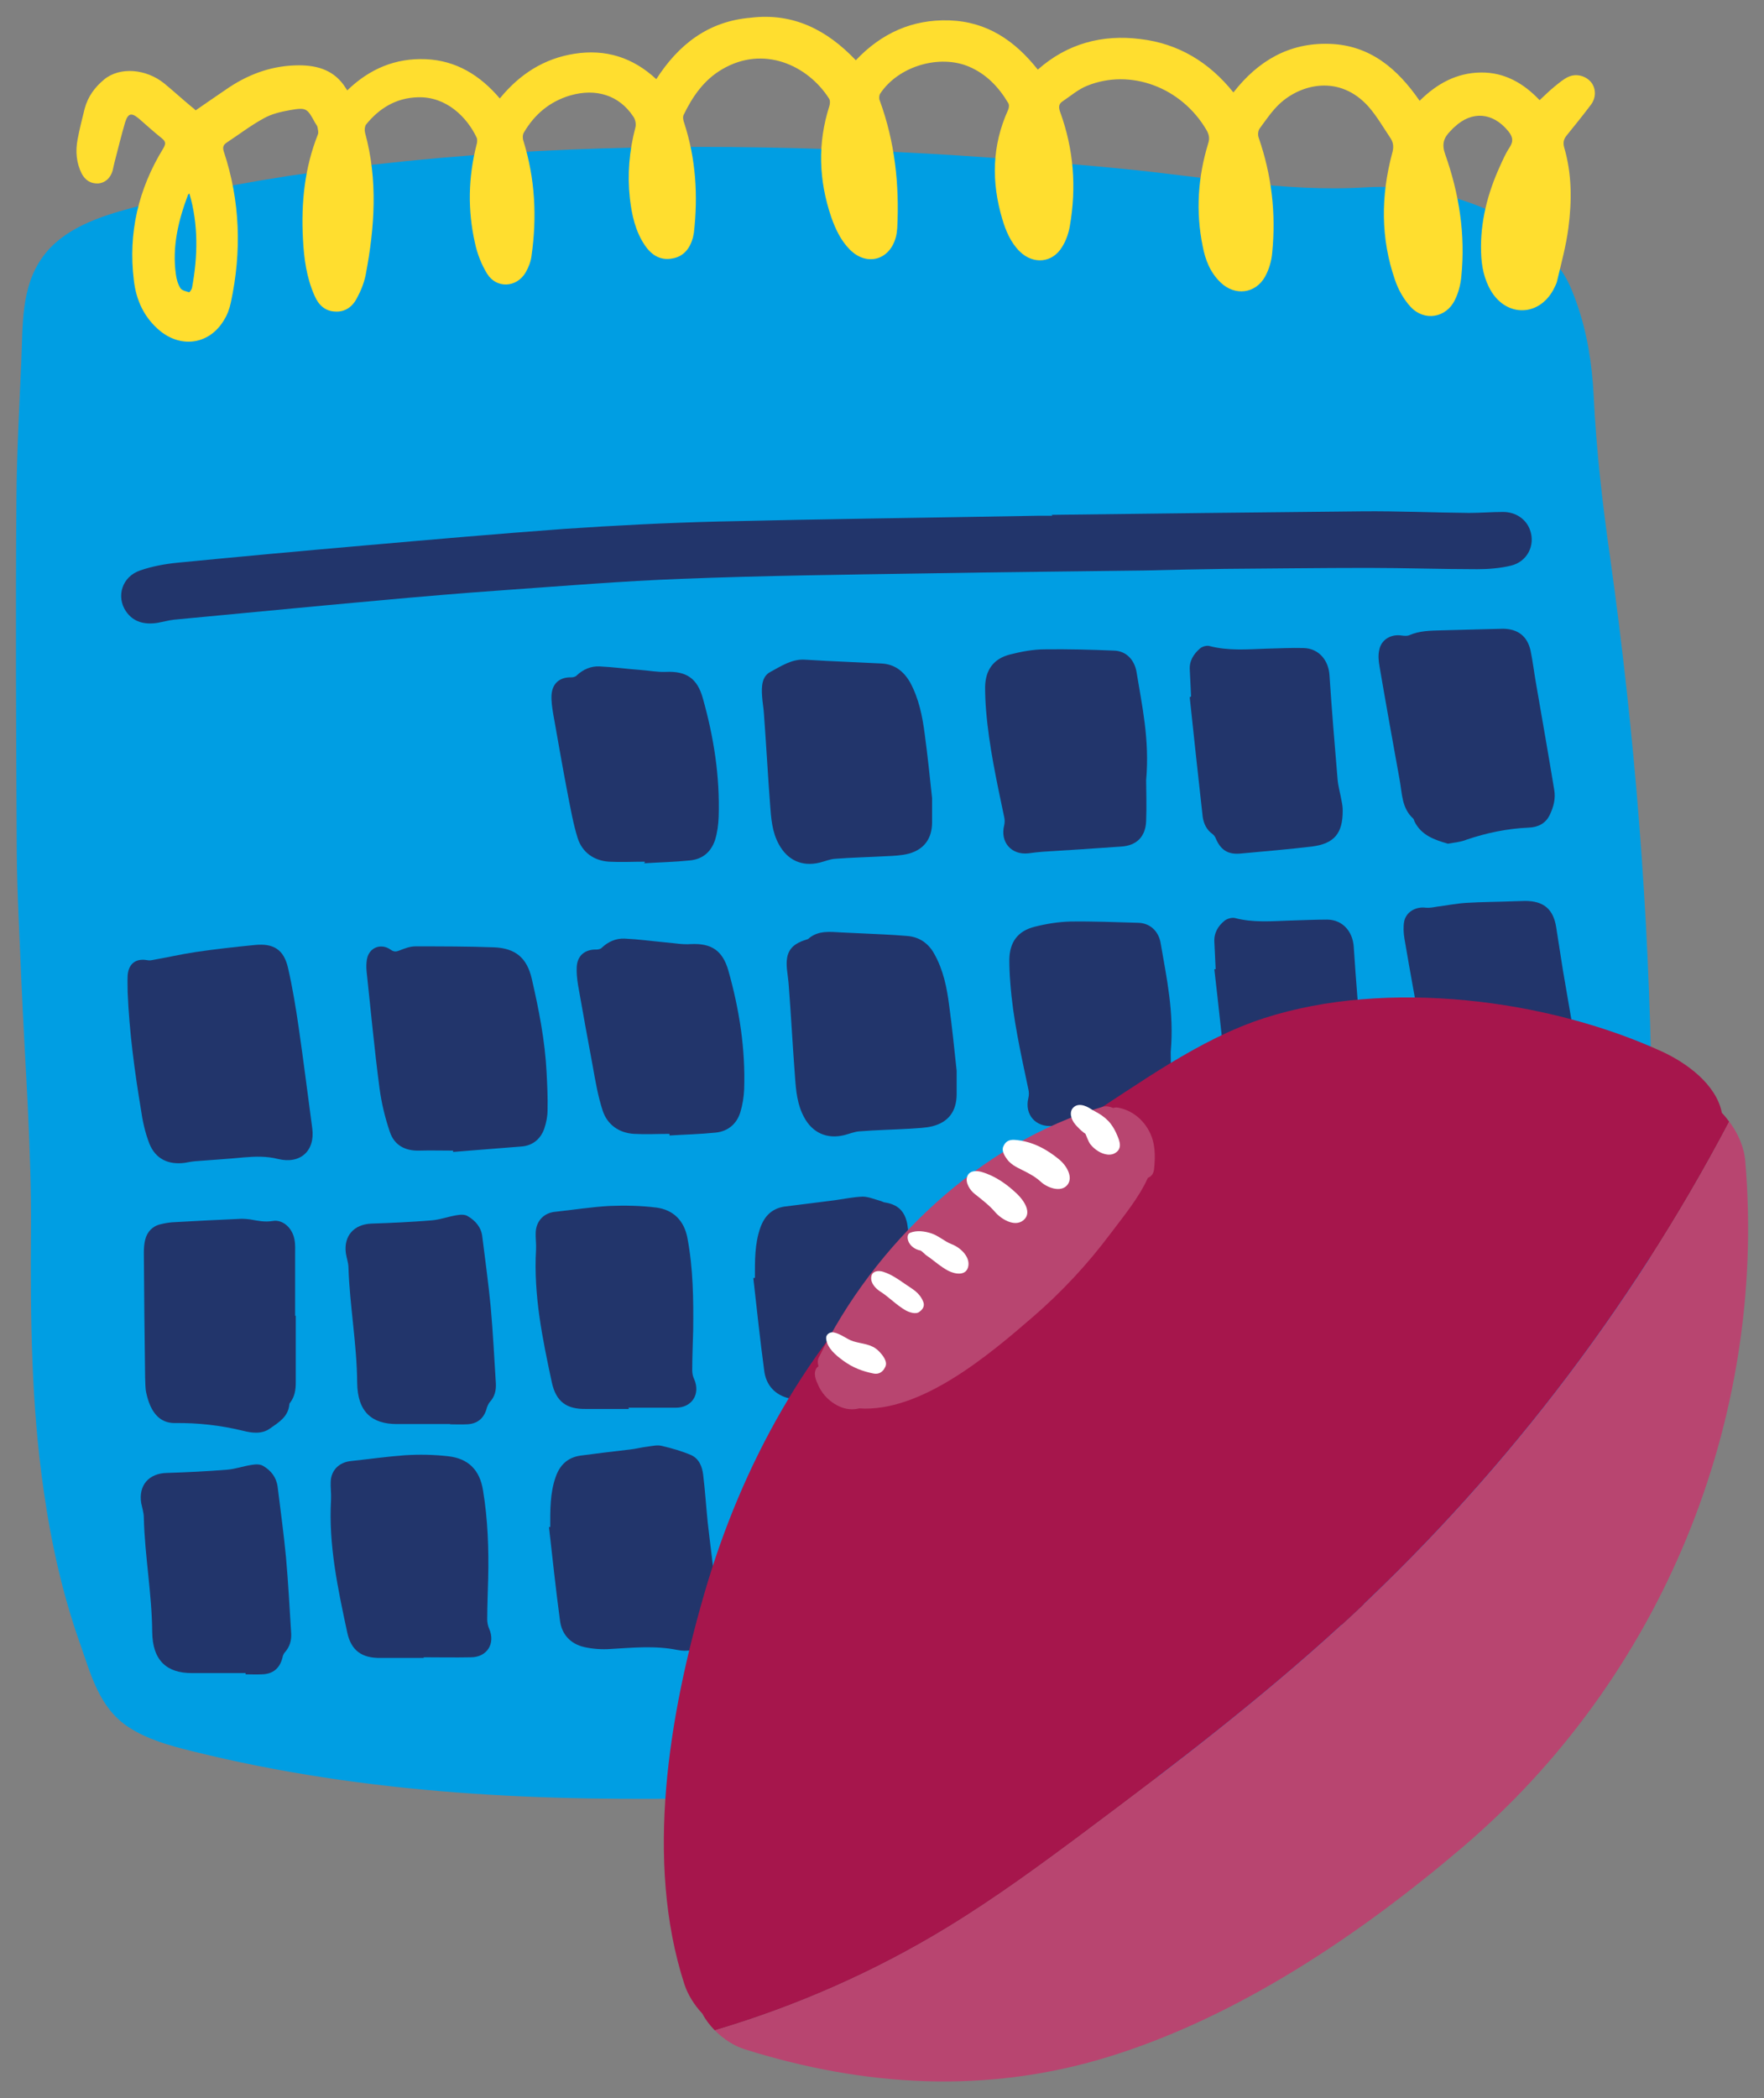 <?xml version="1.0" encoding="UTF-8"?>
<svg id="Layer_1" xmlns="http://www.w3.org/2000/svg" version="1.1" viewBox="0 0 495.8 589.5">
  <rect x="0" y="0" width="495.8" height="589.5" fill="#808080" stroke="none"/>
  <!-- Generator: Adobe Illustrator 29.2.1, SVG Export Plug-In . SVG Version: 2.1.0 Build 116)  -->
  <defs>
    <style>
      .st0 {
        fill: #fff;
      }

      .st1 {
        fill: #009ee3;
      }

      .st2 {
        fill: #22356b;
      }

      .st3 {
        fill: #b84570;
      }

      .st4 {
        fill: #ffde2f;
      }

      .st5 {
        fill: #a6164c;
      }
    </style>
  </defs>
  <path class="st1" d="M203.09,505.12c-50.07,1.08-99.51-.81-149.31-13.2-6.18-1.54-12.36-3.25-17.63-6.69-8.27-5.42-10.54-14.64-13.63-23.41-4.91-13.83-8.09-28.11-10.18-42.66-3.54-24.22-3.82-48.81-3.63-73.3.18-23.59-1.73-47.27-2.73-70.86-.45-11.84-1.18-23.68-1.27-35.43-.18-33.17-.36-66.43-.09-99.6.09-12.83.82-25.58,1.36-38.32.45-10.03-.18-21.06,6.09-29.56,5.72-7.86,15.72-11.21,25.17-13.74,19.27-5.06,39.08-8.5,58.89-11.03,48.44-6.15,97.42-7.14,146.13-5.06,24.45,1,48.8,2.8,73.15,5.15,22.54,2.17,45.53,6.6,68.16,5.24,11.72-.72,22.99,1.45,33.81,5.96,2.45.99,4.91,2.35,7,3.98,4.18,3.34,8.09,6.87,12,10.57,3.45,3.25,5.18,7.5,6.72,11.84,3,8.4,4.36,17.17,4.82,26.03.73,15.27,2.46,30.46,4.64,45.65,13.91,99.42,15.9,199.57,3.73,299.18-.45,3.71-1.27,7.41-2.09,11.12-1.64,7.05-5.72,12.11-12.45,14.73-5.18,1.99-10.54,3.53-15.9,4.88-15.72,3.98-31.53,7.5-47.62,9.31-9.91,1.08-19.9,1.63-29.9,2.26-17.81,1.08-35.71,2.08-53.52,2.98-11,.63-21.99,1.26-33.08,1.72-19.72,1-39.26,1.81-58.61,2.26"/>
  <g>
    <path class="st2" d="M295.6,144.64c29.17-.36,58.25-.72,87.42-.99,9.91-.09,19.9.36,29.81.45,3.18,0,6.45-.27,9.63-.27,3.55,0,6.45,1.99,7.54,4.97,1.64,4.34-.73,9.04-5.36,10.12-3,.72-6.27.99-9.36.99-10.27,0-20.54-.36-30.81-.36-13.36,0-26.81.18-40.17.27-7.45.09-14.81.27-22.26.45-20.36.27-40.8.45-61.16.81-23.17.36-46.35.64-69.43,1.54-16.54.63-32.99,1.99-49.53,3.16-11.72.82-23.45,1.81-35.17,2.89-19.26,1.72-38.53,3.62-57.8,5.42-1.64.18-3.18.63-4.73.9-3.55.54-6.73-.18-8.82-3.25-2.82-4.16-1.09-9.76,4-11.48,3.36-1.17,6.9-1.81,10.45-2.17,17.63-1.72,35.35-3.35,52.98-4.88,18.54-1.63,37.08-3.25,55.62-4.61,14.45-.99,28.9-1.72,43.35-2.08,30.08-.72,60.07-1.08,90.15-1.63h3.82c-.18-.18-.18-.27-.18-.27"/>
    <path class="st2" d="M412.2,327.49c4.91.27,9.72.45,14.63.81,1.18.09,2.36.45,3.55.63.64.09,1.36.18,2,0,2.82-.63,5.09.36,5.82,3.25.82,3.16,1.54,6.51,1.73,9.76.73,11.12,1.27,22.24,1.72,33.35.09,2.26-.45,4.52-1.18,6.69-1.09,3.16-3.64,4.79-7.09,4.7-6.18,0-12.27-.09-18.45-.18-3-.09-5.91.18-8.82,1.17-5.72,1.99-10.54-1.17-11-7.14-.27-4.43-.09-8.95-.27-13.38-.27-5.6-1-11.12-1.18-16.72-.18-5.78-.18-11.57.18-17.26.27-4.07,2.91-5.96,7-5.96,1.91,0,3.82,0,5.72.09,1.91.09,3.82.18,5.63.36v-.18"/>
    <path class="st2" d="M354.49,397.45c4.91.27,9.72.45,14.63.81,1.27.09,2.45.45,3.73.63.54.09,1.18.18,1.73.09,3.45-.72,5.54.45,6.27,3.89.82,3.89,1.54,7.77,1.82,11.66.64,9.94,1.09,19.97,1.45,29.92.09,1.99-.18,4.16-.73,6.06-1,4.16-3.91,6.15-8.18,6.06-6.36-.09-12.72-.27-19.09-.18-2.45,0-4.91.45-7.27,1.17-6.09,1.81-10.81-1.17-11.27-7.41-.27-4.16-.09-8.32-.27-12.47-.27-5.79-1-11.57-1.18-17.45-.18-5.69-.27-11.39.18-17.08.27-4.25,2.91-6.06,7.09-6.06h11.18c-.09.18-.09.27-.09.36"/>
    <path class="st2" d="M35.88,278.78c0-1.63-.09-3.16,0-4.79.27-3.25,2.27-4.79,5.45-4.25.45.09.91.09,1.36,0,4.09-.72,8.09-1.63,12.18-2.26,5.54-.82,11.18-1.45,16.72-1.99,5.27-.54,8.18,1.26,9.36,6.42,1.27,5.51,2.18,11.12,3,16.72,1.36,9.4,2.54,18.89,3.82,28.38.82,6.33-3.36,10.12-9.63,8.59-3.18-.81-6.36-.72-9.54-.45-4.54.45-9.18.72-13.72,1.08-1,.09-1.91.27-2.91.45-4.64.63-8.27-1.08-10-5.42-1.18-3.07-1.91-6.33-2.36-9.58-1.82-10.94-3.27-21.87-3.73-32.9"/>
    <path class="st2" d="M326.05,354.34c.27-4.88.27-9.22.82-13.56.54-4.07,3.09-6.78,7.27-7.32,6.09-.82,12.18-1.45,18.27-1.99,2.36-.18,4.82-.09,7.18-.09.18,0,.36,0,.54.09,1.82.72,3.27.9,5.09-.54,1.91-1.54,5-.09,5.91,2.53.54,1.54.91,3.34,1,4.97.82,12.11,1.63,24.31,2.27,36.42.09,2.53-.18,5.15-.73,7.68-.91,4.25-3.73,6.15-8.09,6.06-2.27,0-4.54.27-6.82.63-6.9,1.18-13.9.82-20.81.64-4.45-.09-7.72-3.16-8.91-8.23-.82-3.62-1.36-7.32-1.82-11.03-.55-5.51-.82-11.12-1.18-16.27"/>
    <path class="st2" d="M268.43,424.21c.27-4.88.36-9.22.91-13.47.54-4.07,3.09-6.69,7.18-7.23,6.18-.82,12.27-1.45,18.45-1.99,2.36-.18,4.82-.09,7.18-.09.36,0,.82.09,1.18.27,1.36.72,2.45.72,3.73-.45,2.09-1.81,5.36-.63,6.45,2.26.64,1.54.91,3.34,1,4.97.82,12.11,1.63,24.31,2.27,36.42.18,2.62-.27,5.24-.73,7.77-.91,4.16-3.73,5.96-8,5.96-2.82,0-5.72.63-8.54.81-6.36.27-12.72.54-19.09.45-4.45,0-7.81-3.16-8.9-8.14-.82-3.62-1.46-7.32-1.82-11.03-.54-5.7-.91-11.39-1.27-16.54"/>
    <path class="st2" d="M127.39,323.25c-3.18,0-6.45-.09-9.63,0-3.82.09-6.91-1.45-8.18-5.24-1.36-3.98-2.36-8.14-2.91-12.29-1.45-10.94-2.45-21.87-3.64-32.9-.09-1.08-.09-2.17.09-3.25.54-3.35,3.91-4.7,6.63-2.8,1,.72,1.63.63,2.72.18,1.36-.54,2.82-1.08,4.27-1.08,7.36,0,14.81,0,22.17.27,6,.27,9.18,2.98,10.54,8.77,2,8.68,3.73,17.44,4.18,26.39.18,3.53.36,7.05.27,10.58,0,1.72-.36,3.52-.91,5.15-1,2.89-3.18,4.79-6.36,5.06-6.45.54-12.91.99-19.36,1.54.09.09.09-.09.09-.36"/>
    <path class="st2" d="M212.18,358.95c0-4.7-.09-9.49,1.54-14.1,1.18-3.25,3.27-5.33,6.73-5.87,4.82-.63,9.54-1.17,14.36-1.81,2.54-.36,5.09-.9,7.63-.99,1.64,0,3.27.72,4.91,1.17.45.09.82.36,1.27.45,3.64.54,5.63,2.35,6.36,5.96.36,1.99.36,4.07.64,6.15,1,9.04,2.09,18.17,3,27.3.27,2.98.27,6.06-.18,9.04-.91,5.42-5.27,8.41-10.63,7.32-6.18-1.26-12.36-.63-18.54-.27-2.45.18-5.09.09-7.45-.45-3.91-.9-6.45-3.62-7-7.59-1.18-8.68-2.09-17.45-3.09-26.21.18,0,.36,0,.45-.09"/>
    <path class="st2" d="M154.65,429c0-4.7-.09-9.49,1.54-14.1,1.18-3.35,3.36-5.42,6.91-5.96,4.64-.63,9.36-1.18,14-1.72,1.63-.18,3.27-.63,4.91-.81,1.36-.18,2.82-.54,4.09-.18,2.72.63,5.54,1.45,8.09,2.53,2.27.99,3.18,3.25,3.45,5.6.54,4.43.82,8.86,1.27,13.29.73,6.51,1.63,13.02,2.27,19.61.27,2.98.27,6.06-.18,9.04-.91,5.33-5.27,8.32-10.63,7.23-6.27-1.26-12.45-.63-18.72-.27-2.45.18-5.09,0-7.45-.54-3.91-.9-6.36-3.62-6.81-7.5-1.18-8.68-2.09-17.45-3.09-26.21h.36"/>
    <path class="st2" d="M261.98,224.36v6.87c-.09,4.43-2.27,7.41-6.54,8.59-2.09.54-4.27.63-6.45.72-4.73.27-9.54.36-14.27.73-1.45.09-2.91.72-4.36,1.08-4.91,1.17-9-.63-11.45-5.15-1.91-3.44-2.18-7.32-2.46-11.12-.64-8.4-1.09-16.9-1.72-25.31-.09-1.81-.45-3.53-.54-5.24-.18-2.62-.09-5.51,2.36-6.78,2.91-1.54,5.91-3.61,9.54-3.43,2.09.09,4.27.27,6.36.36,5.09.27,10.18.45,15.27.72,3.73.18,6.27,2.17,8.09,5.33,2.45,4.52,3.45,9.49,4.09,14.46.82,6.06,1.45,12.2,2.09,18.17"/>
    <path class="st2" d="M268.88,300.83v6.78c-.09,4.61-2.27,7.59-6.72,8.77-2.09.54-4.27.54-6.45.72-4.73.27-9.36.36-14.09.73-1.45.09-2.91.72-4.36,1.08-4.82,1.17-8.91-.63-11.27-5.06-1.91-3.53-2.27-7.41-2.54-11.3-.64-8.4-1.09-16.9-1.73-25.31-.09-1.63-.36-3.25-.54-4.97-.45-4.7,1-6.96,5.54-8.32.18-.09.36-.09.45-.18,2.72-2.44,6.09-1.99,9.36-1.81,3.82.18,7.73.36,11.54.54,2.27.09,4.54.27,6.91.45,3.45.27,6,2.08,7.63,5.06,2.54,4.52,3.54,9.49,4.18,14.55.82,6.06,1.45,12.2,2.09,18.26"/>
    <path class="st2" d="M83.13,369.61v18.71c0,2.08-.27,3.98-1.54,5.69-.18.18-.27.36-.27.63-.36,3.44-3,4.97-5.45,6.69-2.27,1.63-5.09,1.26-7.54.63-6.36-1.54-12.72-2.26-19.27-2.17-4.18,0-6.73-2.98-7.91-8.31-.36-1.45-.27-2.98-.36-4.43-.18-11.75-.27-23.41-.36-35.16,0-1.17.09-2.44.36-3.53.54-2.26,2-3.88,4.36-4.43,1.09-.27,2.18-.45,3.18-.54,6.54-.36,13.09-.72,19.63-.99.82,0,1.63.09,2.36.18,2.09.36,4,.81,6.27.45,2.91-.54,5.63,1.99,6.18,5.24.27,1.36.18,2.8.18,4.25v17.35c0-.27.09-.27.18-.27"/>
    <path class="st2" d="M406.92,237.02c-3.73-1.08-7.45-2.35-9.36-6.24-.09-.27-.18-.63-.36-.81-3.27-2.98-3.09-7.05-3.82-10.94-1.91-10.57-3.82-21.15-5.63-31.73-.27-1.54-.45-3.16-.09-4.7.54-2.89,3.27-4.52,6.27-4.06.73.09,1.55.18,2.18-.09,2.91-1.27,5.91-1.27,9-1.36,4.54-.09,9.09-.27,13.63-.36,1.27,0,2.54-.09,3.82-.09,4.09.09,6.72,2.08,7.63,6.15.64,3.07,1,6.24,1.55,9.31,1.72,9.94,3.45,19.8,5.09,29.74.45,2.53-.18,4.88-1.27,7.14-1.18,2.44-3.36,3.44-5.91,3.53-6,.27-11.72,1.45-17.36,3.35-1.72.72-3.45.81-5.36,1.17"/>
    <path class="st2" d="M413.92,313.48c-3.82-.9-7.45-2.35-9.45-6.33-.09-.09-.09-.27-.09-.27-4-4.07-3.55-9.49-4.45-14.46-1.82-9.58-3.54-19.07-5.18-28.65-.27-1.63-.36-3.34-.09-4.88.54-2.71,3.27-4.25,6.09-3.88,1,.09,2-.09,3-.27,2.82-.36,5.54-.91,8.36-1.09,4.45-.27,8.91-.27,13.45-.45,1,0,2.09-.09,3.09-.09,5.18,0,7.91,2.26,8.73,7.32.64,4.07,1.27,8.13,1.91,12.2,1.45,8.5,2.91,16.99,4.45,25.49.45,2.53-.09,4.88-1.18,7.14-1.09,2.44-3.27,3.53-5.82,3.62-6.09.27-11.9,1.45-17.72,3.44-1.64.81-3.27.9-5.09,1.17"/>
    <path class="st2" d="M322.14,219.12c0,2.89.18,7.23,0,11.57s-2.64,6.87-7,7.14c-7.36.54-14.63.99-21.99,1.45-1.36.09-2.72.27-4.09.45-4.82.54-8-3.16-6.82-7.86.18-.72.18-1.63,0-2.35-2.09-9.94-4.27-19.88-5.09-30.01-.18-2.17-.27-4.34-.27-6.51.09-4.79,2.36-7.95,7-9.13,3.18-.81,6.54-1.45,9.82-1.45,6.45-.09,12.99.09,19.45.36,3.27.09,5.63,2.44,6.27,5.88,1.54,9.49,3.73,19.07,2.73,30.46"/>
    <path class="st2" d="M329.04,295.5c0,3.07.18,7.32,0,11.66s-2.64,6.87-7,7.23c-7.27.54-14.54.99-21.81,1.45-1.45.09-2.82.27-4.27.45-4.82.54-8.09-3.16-6.91-7.86.18-.72.18-1.63,0-2.35-2.09-9.94-4.36-19.88-5.09-30.01-.18-2.17-.27-4.34-.27-6.51.09-4.88,2.36-8.04,7.18-9.22,3.27-.82,6.63-1.36,10-1.45,6.36-.09,12.72.18,19.09.36,3.27.09,5.72,2.35,6.27,5.78,1.64,9.67,3.82,19.25,2.82,30.46"/>
    <path class="st2" d="M176.74,395.83h-12.09c-5.45.09-8.36-2.08-9.54-7.41-2.63-12.29-5.18-24.58-4.45-37.33.09-1.63-.18-3.34-.09-4.97.18-3.16,2.36-5.42,5.54-5.69,5.09-.54,10.09-1.35,15.18-1.63,4.36-.18,8.82-.09,13.18.45,4.82.63,7.82,3.71,8.73,8.5,1.63,8.59,1.73,17.26,1.63,25.94-.09,3.8-.27,7.5-.27,11.3,0,.81.18,1.72.54,2.44,1.82,4.16-.54,8.05-5.18,8.05h-13.27c.09.27.09.36.09.36"/>
    <path class="st2" d="M119.12,465.78h-12.09c-5.36.09-8.36-2.08-9.45-7.23-2.63-12.29-5.27-24.58-4.54-37.24.09-1.72-.18-3.44-.09-5.15.18-3.16,2.36-5.33,5.63-5.69,5.09-.54,10.09-1.26,15.18-1.63,4.09-.27,8.18-.18,12.18.27,5.73.63,8.91,3.89,9.82,9.58,1.36,8.23,1.64,16.45,1.45,24.76-.09,3.8-.27,7.68-.27,11.48,0,.9.18,1.81.54,2.62,1.82,4.16-.54,8.05-5.18,8.05-4.45.09-8.82,0-13.27,0,.09.09.09.18.09.18"/>
    <path class="st2" d="M271.07,355.33c.18-3.44.36-6.96.64-10.39.36-5.69,3.27-8.32,8.91-8.41,2.18,0,4.45-.45,6.54-.99,3.91-1.17,7.82-2.17,12-1.99.91,0,1.82.09,2.72.36,2.55.82,4.82,2.44,7.82,2.35,1.82-.09,3.18,1.81,3.64,3.71.45,1.9.73,3.8.73,5.69.09,9.22.18,18.35.18,27.57,0,2.71-.09,5.42-.55,8.05-.73,3.97-3.27,6.87-7.36,7.32-7.18.81-14.36,1.45-21.63,1.54-5.72.09-9.18-2.71-10.54-8.31-1.27-5.43-2.09-11.03-2.73-16.54-.36-3.25-.09-6.6-.09-9.94h-.27v-.02Z"/>
    <path class="st2" d="M213.45,425.29c.18-3.53.36-7.05.64-10.57.36-5.6,3.27-8.14,8.91-8.23,2.27-.09,4.54-.45,6.72-1.08,3.91-1.08,7.73-2.08,11.82-1.99,2.27.09,4.36.63,6.27,2.08.45.36,1.09.54,1.63.45,2.91-.36,5.27.9,6.18,3.71.55,1.9.73,3.88.82,5.87.18,9.22.18,18.53.18,27.75,0,2.71-.09,5.42-.64,7.95-.73,3.97-3.27,6.78-7.36,7.23-7.18.81-14.36,1.45-21.63,1.54-5.82.09-9.27-2.8-10.63-8.4-1.27-5.34-2.09-10.85-2.73-16.36-.36-3.25-.09-6.6-.18-9.94.18,0,.09,0,0,0"/>
    <path class="st2" d="M181.19,242.08c-3.36,0-6.63.18-10,0-4.27-.27-7.54-2.62-8.82-6.6-1.27-4.07-2-8.32-2.82-12.47-1.45-7.5-2.73-15-4.09-22.6-.27-1.72-.54-3.44-.45-5.06.18-3.35,2.27-5.15,5.63-5.06.45,0,1.18-.18,1.46-.54,1.82-1.72,4-2.62,6.36-2.53,3.91.18,7.72.72,11.63,1,2.36.18,4.64.63,7,.54,5.82-.27,8.9,1.81,10.45,7.41,3.09,10.94,4.82,21.96,4.45,33.35-.09,2.17-.36,4.34-1,6.42-1.09,3.34-3.45,5.42-7,5.78-4.36.45-8.63.54-12.99.81.27-.18.27-.36.18-.45"/>
    <path class="st2" d="M188.19,318.55c-3.36,0-6.63.18-10,0-4.27-.27-7.54-2.62-8.82-6.6-1.27-3.89-2-8.05-2.73-12.2-1.45-7.68-2.82-15.36-4.18-23.05-.27-1.72-.45-3.44-.36-5.06.18-3.25,2.36-4.97,5.63-4.88.45,0,1.18-.18,1.45-.54,1.82-1.72,4-2.62,6.36-2.53,3.91.18,7.82.72,11.81,1.09,2.27.18,4.54.63,6.82.45,5.82-.27,8.91,1.81,10.54,7.41,3.09,10.94,4.82,21.96,4.45,33.35-.09,2.17-.45,4.43-1.09,6.51-1,3.25-3.45,5.33-6.9,5.69-4.36.45-8.64.54-13,.81v-.45h.02Z"/>
    <path class="st2" d="M126.57,400.07h-15c-7,0-11.09-3.35-11.18-11.66-.09-10.85-2.09-21.51-2.45-32.27,0-1.36-.54-2.71-.73-4.07-.64-4.88,2.27-8.14,7.27-8.32,5.63-.18,11.27-.45,16.81-.9,2.36-.18,4.73-1.08,7.09-1.45,1-.18,2.27-.27,3.09.27,2.18,1.26,3.82,3.16,4.09,5.78.82,6.6,1.73,13.11,2.36,19.7.64,7.14,1,14.37,1.45,21.51.09,1.9-.27,3.7-1.72,5.24-.36.45-.64,1.08-.82,1.63-.73,2.89-2.64,4.52-5.63,4.61-1.64.09-3.18,0-4.82,0,.18.09.18,0,.18-.09"/>
    <path class="st2" d="M69.05,470.03h-15.18c-6.91,0-11-3.44-11.09-11.57-.09-10.76-2.09-21.33-2.36-32.09,0-1.36-.45-2.71-.73-4.07-.82-5.06,2.18-8.41,7.27-8.5,5.63-.18,11.27-.45,16.81-.9,2.36-.18,4.54-.99,6.9-1.35,1.09-.18,2.37-.27,3.27.27,2.18,1.26,3.73,3.16,4.09,5.87.82,6.6,1.73,13.29,2.36,19.88.64,7.14,1,14.28,1.45,21.33.09,1.9-.36,3.7-1.72,5.24-.36.36-.64.99-.73,1.54-.73,2.98-2.64,4.61-5.72,4.7-1.54.09-3.09,0-4.64,0v-.36h.02Z"/>
    <path class="st2" d="M334.77,195.71c-.09-2.53-.27-5.06-.36-7.5-.18-2.53,1.09-4.52,2.91-6.06.64-.54,1.91-.9,2.73-.63,5.18,1.35,10.54.9,15.81.72,3.54-.09,7-.27,10.54-.18,4.18.09,7,3.35,7.27,7.59.64,9.76,1.45,19.43,2.27,29.19.18,2.17.82,4.25,1.18,6.42.18.81.27,1.72.27,2.53,0,6.33-2.36,9.22-8.63,10.03-6.72.81-13.45,1.35-20.27,1.99-3.45.27-5.45-1.08-6.81-4.34-.18-.45-.54-.91-.91-1.18-1.64-1.17-2.45-2.89-2.73-4.79-1.27-11.21-2.45-22.42-3.64-33.53.09-.27.27-.27.36-.27"/>
    <path class="st2" d="M341.68,272.27c-.09-2.53-.27-5.06-.36-7.5-.18-2.62,1-4.61,2.91-6.15.73-.54,2-.9,2.82-.72,5.09,1.35,10.27.9,15.45.72,3.55-.09,7.09-.27,10.63-.27,4.27.09,7.09,3.35,7.36,7.68.64,9.76,1.45,19.43,2.27,29.19.18,2.17.82,4.25,1.18,6.42.18,1.18.27,2.35.18,3.62-.45,5.6-2.54,8.14-8.18,8.86-6.91.9-13.91,1.45-20.9,1.99-3.18.27-5.27-1.26-6.54-4.25-.18-.45-.45-.9-.82-1.26-1.73-1.26-2.55-2.98-2.73-4.97-1.18-11.12-2.36-22.24-3.64-33.35h.37Z"/>
  </g>
  <path class="st4" d="M53.24,54.36c-.09.09-.27.18-.36.27-2.73,7.23-4.54,14.64-3.45,22.42.18,1.36.54,2.71,1.27,3.89.36.63,1.55.9,2.45,1.17.18,0,.73-.81.82-1.26,1.64-8.86,1.82-17.72-.73-26.48M240.53,16.94c7.18-7.59,15.9-11.57,26.35-11.21,10.54.36,18.36,5.69,24.81,13.83,8.27-7.32,18.08-9.94,28.81-8.59,10.72,1.26,19.36,6.51,26.17,15,6.91-8.86,15.63-14.01,26.99-13.65,11.45.36,19.18,7.05,25.35,16,4.82-4.79,10.36-7.86,17.18-7.95,6.81-.09,12.18,3.16,16.54,7.77,1.45-1.35,2.82-2.71,4.27-3.88,1.27-1,2.45-2.08,3.91-2.71,2.27-.99,4.91-.18,6.36,1.63,1.36,1.81,1.36,4.34-.18,6.33-2.18,2.89-4.45,5.69-6.72,8.5-.91,1.08-1.09,2.08-.73,3.43,2.18,7.41,2.18,15,1.18,22.6-.64,4.97-2,9.94-3.18,14.91-.18.9-.73,1.72-1.09,2.53-4.09,7.41-12.91,7.59-17.36.45-2.09-3.44-2.82-7.23-2.91-11.12-.27-8.4,1.82-16.45,5.27-24.04.82-1.81,1.63-3.7,2.73-5.33,1.18-1.81.91-3.07-.45-4.7-4.27-5.15-10.09-5.69-15-1.08-.45.36-.82.81-1.18,1.17-1.91,1.9-2.46,3.71-1.46,6.51,3.91,11.03,5.73,22.5,4.54,34.26-.18,2.26-.82,4.7-1.82,6.69-2.45,5.06-8.63,6.06-12.45,1.9-1.91-2.08-3.45-4.79-4.36-7.5-4.09-11.75-4-23.68-.82-35.61.45-1.54.45-2.89-.45-4.25-2-2.98-3.82-6.15-6.18-8.86-8.18-9.13-19-6.33-24.9-.9-2.18,1.99-3.91,4.61-5.72,7.05-.45.63-.54,1.81-.27,2.53,3.64,10.48,4.91,21.24,3.82,32.27-.18,2.35-.91,4.79-2,6.78-2.73,4.88-8.54,5.51-12.54,1.63-2.91-2.8-4.27-6.33-5-10.12-2-9.76-1.36-19.43,1.54-28.92.45-1.35.27-2.44-.45-3.71-7-12.02-21.35-17.45-33.62-12.47-2.45.99-4.54,2.8-6.82,4.34-1.18.73-1.18,1.72-.73,2.98,3.82,10.48,4.64,21.15,2.73,32.09-.36,2.08-1.09,4.16-2.18,5.87-2.73,4.52-8.09,4.97-11.9,1.26-2.55-2.53-3.91-5.78-4.91-9.13-3.09-10.4-2.91-20.61,1.64-30.64.27-.54.36-1.54,0-1.99-2.64-4.43-6.09-8.05-10.9-10.13-8.36-3.61-19.99-.18-25.08,7.59-.27.45-.36,1.36-.09,1.9,4.27,11.66,5.54,23.68,4.91,35.88-.09.9-.18,1.81-.45,2.71-1.82,6.33-8.18,7.95-12.81,3.34-2.55-2.53-4.09-5.78-5.27-9.13-3.54-10.39-3.91-20.79-.54-31.27.18-.63.27-1.54-.09-2.08-6-9.4-18.45-15.09-30.08-8.22-5.09,2.98-8.27,7.59-10.81,12.83-.27.63-.09,1.54.18,2.26,3.27,10.03,3.91,20.34,2.72,30.82-.09.45-.18.91-.27,1.36-.82,2.98-2.55,5.33-5.82,5.87-3.36.63-5.82-.99-7.64-3.62-2.72-3.98-3.73-8.59-4.27-13.29-.73-6.69-.18-13.29,1.55-19.88.27-.9,0-2.35-.64-3.16-3.91-5.87-10.36-7.95-17.63-5.87-5.82,1.72-10.09,5.33-13.09,10.48-.36.63-.36,1.63-.09,2.35,3.27,10.57,3.82,21.33,2.27,32.18-.18,1.63-.82,3.25-1.64,4.7-2.54,4.34-8.18,4.61-10.81.45-1.63-2.62-2.82-5.69-3.45-8.68-2.09-9.22-1.91-18.44.45-27.66.18-.63.27-1.45,0-1.99-2.64-5.61-8.45-11.57-16.54-11.3-6.09.18-10.81,3.07-14.54,7.68-.36.54-.45,1.54-.27,2.26,3.64,13.29,2.73,26.57.18,39.95-.45,2.26-1.36,4.52-2.45,6.51-1.18,2.35-3.27,3.98-6.09,3.8-2.91-.09-4.73-1.9-5.82-4.43-2.27-5.06-3-10.57-3.27-16-.54-10.03.45-19.89,4.18-29.29.27-.63,0-1.45-.09-2.08-.09-.45-.45-.81-.64-1.17-2.27-4.16-2.46-4.43-7.09-3.62-2.55.45-5.27,1.08-7.45,2.35-3.64,1.99-6.91,4.52-10.36,6.78-.91.63-1.18,1.26-.82,2.44,4.64,13.92,5.09,28.11,2,42.48-.36,1.72-1,3.52-2,5.06-4,6.6-11.72,7.86-17.81,2.98-4.54-3.71-6.81-8.68-7.45-14.28-1.64-13.29,1.27-25.67,8.27-37.06.73-1.26.73-1.9-.36-2.8-2.27-1.81-4.36-3.71-6.54-5.61-2.09-1.72-3-1.45-3.82,1.09-1.09,3.7-2,7.5-3,11.3-.18.81-.36,1.54-.54,2.35-.64,2.08-2.09,3.34-4,3.52-2.18.09-3.63-.9-4.64-2.71-1.54-3.07-1.82-6.33-1.18-9.67.54-2.89,1.27-5.78,2-8.68.91-3.35,2.82-5.96,5.45-8.14,4.36-3.62,11.81-3.07,16.99,1.17,2.63,2.17,5.09,4.43,7.72,6.6.36.27.73.54,1,.9,3.18-2.17,6.27-4.34,9.36-6.42,6-3.98,12.54-6.24,19.72-6.24,5.45,0,10.09,1.54,13.09,6.33.09.18.27.36.45.72,6.27-6.06,13.54-9.13,22.08-8.77,8.54.36,15.27,4.52,20.81,11.03,5.54-6.78,12.36-11.21,20.99-12.56,8.73-1.36,16.36.99,22.99,7.14,6.27-9.76,14.63-16.27,26.53-17.26,12-1.45,21.45,3.44,29.54,11.93"/>
  <g>
    <path class="st5" d="M305.87,513.92c24.29-18.13,48.4-36.59,70.76-57.03,44.32-40.51,81.49-88.74,109.39-141.78-.64-.86-1.32-1.69-2.06-2.46-1.58-8.08-10.05-14.12-16.86-17.24-32.3-14.79-77.41-20.45-111.72-9.4-18.47,5.95-35.05,18.37-51.27,28.68-17.48,11.12-34.57,23.16-49.69,37.35-27.41,25.74-45.96,59.53-56.38,95.37-9.96,34.26-16.92,75.29-5.7,109.97.97,2.99,2.77,5.87,5.07,8.33.88,1.69,2.1,3.28,3.5,4.7,22.85-6.76,44.83-16.43,65.17-28.81,13.81-8.4,26.85-18,39.8-27.67"/>
    <path class="st3" d="M376.64,456.89c-22.36,20.44-46.47,38.9-70.76,57.03-12.95,9.67-25.99,19.27-39.8,27.67-20.34,12.38-42.31,22.05-65.17,28.81,2.44,2.47,5.47,4.4,8.37,5.31,33.76,10.6,68.13,12.61,102.13,2.17,36.54-11.22,70.76-34.33,99.61-58.88,55.87-47.54,85.65-119.84,79.52-192.74-.34-4.03-2.03-7.86-4.5-11.15-27.9,53.05-65.07,101.27-109.39,141.78"/>
    <path class="st3" d="M314.16,311.17c-.47-.08-.88-.02-1.26.11-1.04-.43-2.06-.61-2.93-.35-34.55,10.12-64.38,38.77-79.85,70.48-.36.73-.34,1.56-.07,2.4-.11.09-.21.19-.3.31-.02-.01-.03-.03-.05-.04-1.34,1.63-.38,3.68.39,5.33.86,1.83,2.24,3.44,3.89,4.6,1.6,1.12,3.45,1.91,5.43,1.91.64,0,1.37-.06,2.06-.25,17.37,1.2,36.54-15.05,48.89-25.74,8.04-6.95,15.31-14.75,21.67-23.24,3.46-4.62,8.02-10.05,10.59-15.77,1.11-.46,1.64-1.26,1.77-2.63.36-3.63.35-7.23-1.42-10.54-1.83-3.42-4.96-5.9-8.81-6.59"/>
    <g>
      <path class="st0" d="M232.2,376.01c.22,2.71,2.76,4.77,4.84,6.28,2.61,1.91,5.35,2.97,8.51,3.59,1.44.28,2.55-.43,3.16-1.65.05-.09.09-.17.13-.26.76-1.54-.95-3.5-1.91-4.45-2.03-2-4.53-1.91-7.07-2.69-1.99-.62-3.47-2.11-5.54-2.5-1.04-.2-2.21.54-2.12,1.68"/>
      <path class="st0" d="M247.48,362.88c2.44,1.57,4.44,3.72,6.98,5.2.93.54,2.9,1.27,3.92.48.07-.06.15-.12.22-.17.84-.66,1.34-1.58.89-2.68-1.06-2.62-2.94-3.49-5.12-5-1.99-1.38-3.81-2.67-6.14-3.42-1.35-.43-3.12-.25-3.35,1.43-.24,1.77,1.24,3.29,2.6,4.17"/>
      <path class="st0" d="M258.61,351.29c.3.05.57.36.79.54.28.23.53.5.81.73.53.43,1.01.71,1,.7,1.75,1.29,3.38,2.74,5.31,3.74,1.92,1,5.16,1.55,5.65-1.35.45-2.73-2.38-5.23-4.65-6.09-2.06-.78-3.71-2.41-5.85-3.09-1.85-.59-3.96-.87-5.8-.16-1.11.43-.82,1.95-.41,2.74.62,1.17,1.87,2.01,3.16,2.24"/>
      <path class="st0" d="M273.91,335.38c2.09,1.65,4.27,3.35,5.73,5.08,1.67,1.96,5.47,4.38,7.97,2.38,2.62-2.1.1-5.63-1.63-7.31-2.87-2.77-6.21-5.16-10.07-6.28-1.47-.43-3.48-.45-4.07,1.3-.58,1.72.78,3.81,2.07,4.83"/>
      <path class="st0" d="M283.03,325.65c1.4,1.92,3.52,2.59,5.52,3.68,1.66.91,2.67,1.46,4.04,2.72,1.72,1.58,5.51,3.07,7.36.9,1.89-2.22-.34-5.62-2.09-7.08-3.67-3.06-7.77-5.26-12.6-5.63-1.46-.11-2.53.3-3.17,1.66-.03.07-.07.15-.1.22-.54,1.17.4,2.65,1.04,3.53"/>
      <path class="st0" d="M302.21,315.89c.75.85,1.56,1.67,2.46,2.36.34.27.62.29.17.05.25.14.5.68.16.07.39.72.81,2.3,1.56,3.22,1.11,1.35,2.89,2.57,4.7,2.77.6.07,1.33,0,1.88-.27,2.57-1.28,1.48-3.66.82-5.24-.47-1.12-1.02-2.13-1.76-3.11-.89-1.18-2.1-2.14-3.36-2.91-.3-.18-.61-.34-.91-.51-.02,0-1.32-.81-.7-.34-1.38-1.05-3.79-2.32-5.4-.97-1.52,1.28-.75,3.58.39,4.87"/>
    </g>
  </g>
</svg>